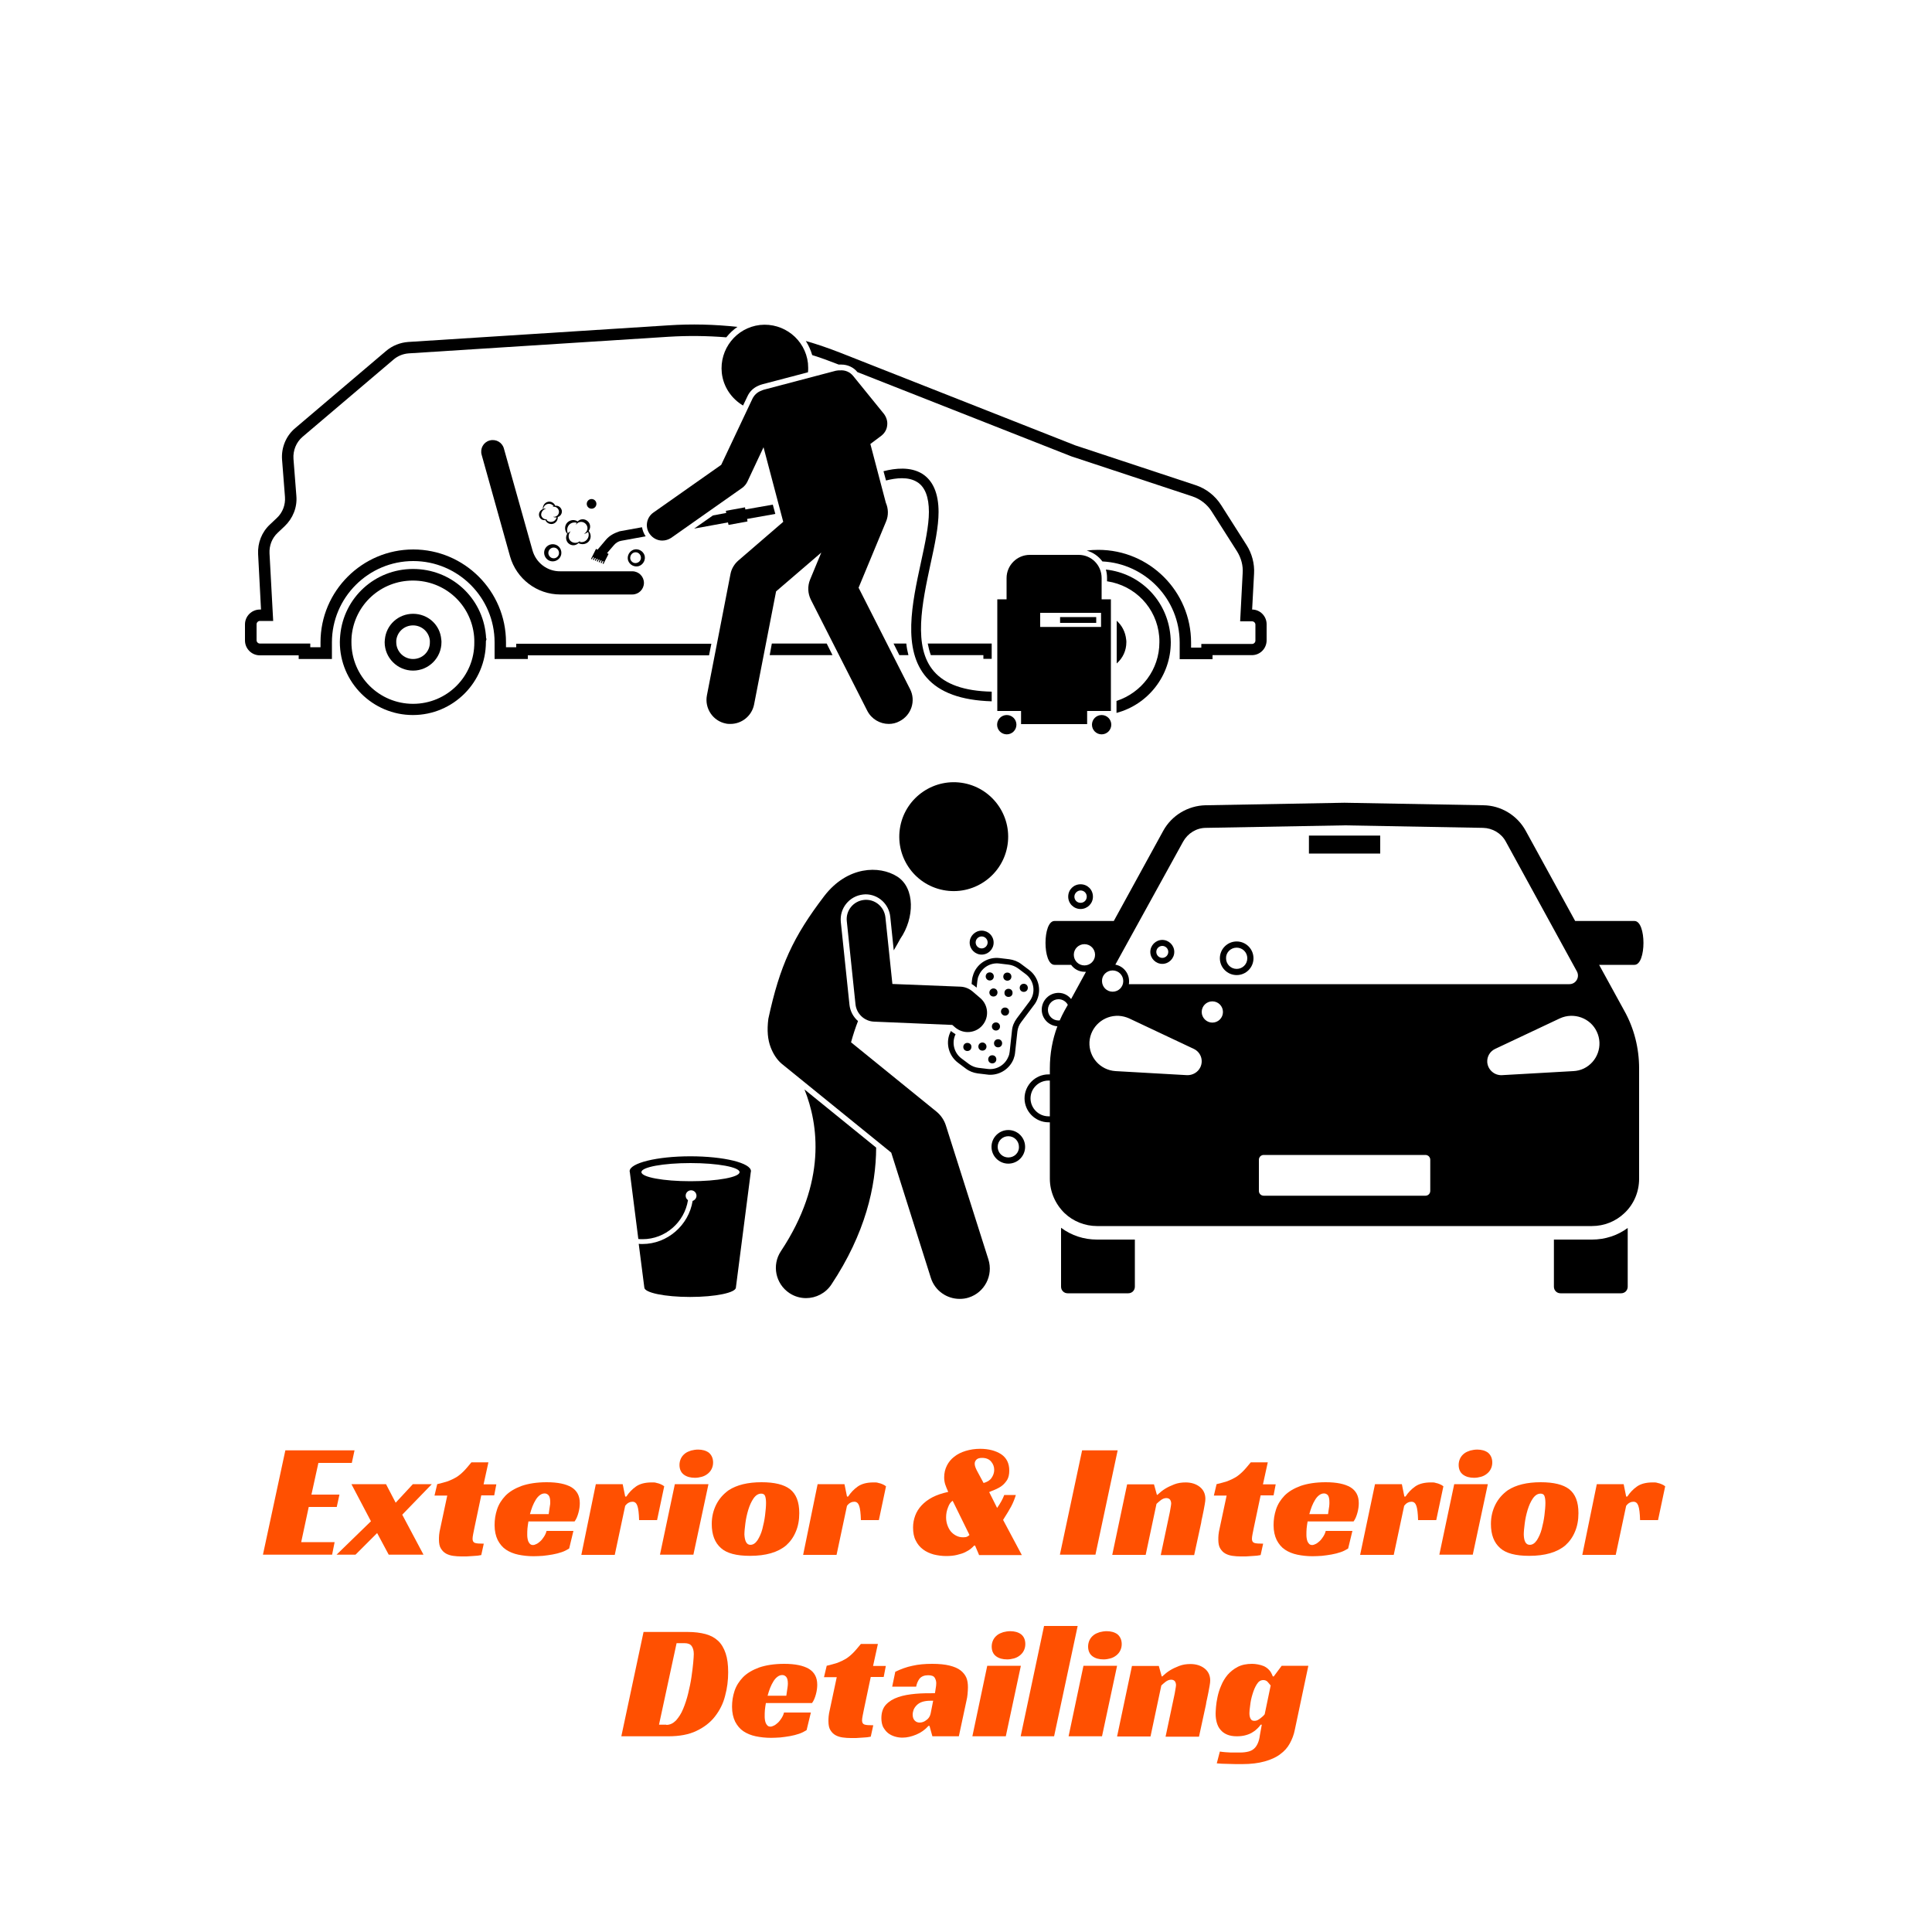 <?xml version="1.0" encoding="UTF-8"?>
<!-- Generator: Adobe Illustrator 24.0.1, SVG Export Plug-In . SVG Version: 6.00 Build 0)  -->
<svg xmlns="http://www.w3.org/2000/svg" xmlns:xlink="http://www.w3.org/1999/xlink" version="1.1" id="Interior__x2B__Exterior" x="0px" y="0px" viewBox="0 0 1000 1000" style="enable-background:new 0 0 1000 1000;" xml:space="preserve">
<style type="text/css">
	.st0{enable-background:new    ;}
	.st1{fill:#FF5001;}
</style>
<g>
	<path d="M547.9,513.9c-4.8,0-8.7,3.9-8.7,8.7c0,4.6,3.6,8.3,8.1,8.6c-2.6,6.9-3.9,14.3-3.9,21.7v3.2c-0.2,0-0.5,0-0.7,0   c-6.8,0-12.4,5.6-12.4,12.4c0,6.8,5.6,12.4,12.4,12.4c0.2,0,0.5,0,0.7,0v29.2l0,0c0,6.7,2.8,13.1,7.6,17.8   c4.5,4.3,10.6,6.7,16.8,6.7h128.1H824c6.3,0,12.3-2.4,16.8-6.7c4.9-4.6,7.6-11,7.6-17.8l0,0V553c0-10.5-2.6-20.8-7.7-29.9l-13-23.7   H846c6.2,0,6.2-22.7,0-22.7h-30.7L789.7,430c-4.4-8-12.8-13.1-21.9-13.2l-71.9-1.3l-71.9,1.3c-9.1,0.2-17.5,5.2-21.9,13.2   l-25.6,46.7h-30.7c-6.2,0-6.2,22.7,0,22.7h8.6c1.6,2.2,4.1,3.6,7,3.6c0.2,0,0.5,0,0.7,0l-7.7,14.1   C552.8,515.1,550.5,513.9,547.9,513.9z M542.7,559.3c0.2,0,0.5,0,0.7,0v18.5c-0.2,0-0.5,0-0.7,0c-5.1,0-9.3-4.2-9.3-9.3   S537.6,559.3,542.7,559.3z M547.9,528.2c-3.1,0-5.5-2.5-5.5-5.5c0-3.1,2.5-5.5,5.5-5.5c2.1,0,3.9,1.2,4.8,2.9l-1.7,3   c-0.9,1.6-1.7,3.3-2.5,5.1C548.4,528.1,548.1,528.2,547.9,528.2z M555.8,494.2c0-3.1,2.5-5.5,5.5-5.5c3.1,0,5.5,2.5,5.5,5.5   c0,3.1-2.5,5.5-5.5,5.5S555.8,497.3,555.8,494.2z M575.9,502.3c3.1,0,5.5,2.5,5.5,5.5c0,3.1-2.5,5.5-5.5,5.5   c-3.1,0-5.5-2.5-5.5-5.5C570.3,504.8,572.8,502.3,575.9,502.3z M579.1,525.8c1.9,0.1,3.7,0.6,5.3,1.3l33.5,15.8   c3.6,1.7,5.1,5.9,3.4,9.5c-1.3,2.7-4.1,4.2-6.9,4.1l-37-2.1c-7.9-0.5-13.9-7.2-13.5-15.1C564.4,531.4,571.2,525.4,579.1,525.8z    M622,523.8c0-3.1,2.5-5.5,5.5-5.5c3.1,0,5.5,2.5,5.5,5.5c0,3.1-2.5,5.5-5.5,5.5S622,526.8,622,523.8z M740.3,616.4   c0,1.4-1.1,2.5-2.5,2.5h-83.7c-1.4,0-2.5-1.1-2.5-2.5v-16.1c0-1.4,1.1-2.5,2.5-2.5h83.7c1.4,0,2.5,1.1,2.5,2.5V616.4z M826.5,534   c3.4,7.2,0.3,15.7-6.8,19.1c-1.7,0.8-3.5,1.2-5.3,1.3l-37,2.1c-3.9,0.2-7.3-2.8-7.6-6.7c-0.2-3,1.5-5.7,4.1-6.9l33.5-15.8   C814.6,523.8,823.2,526.9,826.5,534z M612.4,435.6c2.4-4.3,6.9-7.1,11.8-7.1l71.7-1.3l71.7,1.3c4.9,0.1,9.5,2.8,11.8,7.1l36.8,67.2   c1.6,3-0.5,6.6-3.9,6.6h-228c0.1-0.5,0.1-1,0.1-1.6c0-4.2-3.1-7.8-7.1-8.5L612.4,435.6z"></path>
	<path d="M505,510.8l0.5,0.4l0.4-3.6c0.1-0.9,0.3-1.8,0.7-2.6c1.7-4.2,6-6.8,10.5-6.3l5,0.6c1.7,0.2,3.4,0.9,4.8,1.9l4,3   c3.6,2.7,5,7.6,3.3,11.8c-0.3,0.8-0.8,1.6-1.3,2.3l-6.6,8.8c-1.4,1.9-2.3,4-2.5,6.3l-1.2,11c-0.1,0.9-0.3,1.8-0.7,2.6   c-1.7,4.2-6,6.8-10.5,6.3l-5-0.6c-1.7-0.2-3.4-0.9-4.8-1.9l-4-3c-3.6-2.7-5-7.6-3.3-11.8c0.1-0.2,0.2-0.5,0.3-0.7   c-0.7-0.4-1.4-0.9-2.1-1.4l-0.3-0.3c-0.2,0.4-0.4,0.9-0.6,1.3c-2.2,5.4-0.4,11.7,4.3,15.2l4,3c1.8,1.4,4,2.2,6.2,2.5l5,0.6l0,0   c0.5,0.1,1,0.1,1.5,0.1c5.2,0,10-3.2,12-8.1c0.4-1.1,0.7-2.2,0.8-3.3l1.2-11c0.2-1.8,0.9-3.5,2-4.9l6.6-8.8c0.7-0.9,1.3-1.9,1.7-3   c2.2-5.4,0.4-11.7-4.3-15.2l-4-3c-1.8-1.4-4-2.2-6.2-2.5l-5-0.6c-5.8-0.7-11.4,2.6-13.5,8.1c-0.4,1.1-0.7,2.2-0.8,3.3l-0.2,2   C503.6,509.7,504.3,510.2,505,510.8z"></path>
	<path d="M330.4,641.3c0.7,0.1,1.5,0.1,2.2,0.1c11.8,0,21.7-8.8,23.5-20.2c-0.7-0.5-1.2-1.3-1.2-2.3c0-1.6,1.3-2.8,2.8-2.8   c1.6,0,2.8,1.3,2.8,2.8c0,1.3-0.9,2.3-2,2.7c-2,12.5-13,22.3-26,22.3c-0.6,0-1.2,0-1.9-0.1l2.9,22.6l0,0c0,2.7,10.6,4.9,23.7,4.9   s23.7-2.2,23.7-4.9l0,0l7.7-59.7c0-0.2,0.1-0.3,0.1-0.5c0-4.3-14.1-7.7-31.4-7.7s-31.4,3.5-31.4,7.7c0,0.2,0,0.3,0.1,0.5   L330.4,641.3z M357.4,602c14,0,25.4,2.1,25.4,4.7c0,2.6-11.4,4.7-25.4,4.7s-25.4-2.1-25.4-4.7C331.9,604.1,343.3,602,357.4,602z"></path>
	<path d="M404.2,647.6c-4.8,7.2-2.8,16.9,4.4,21.7c2.7,1.8,5.7,2.6,8.6,2.6c5.1,0,10.1-2.5,13.1-7c17.6-26.5,23.1-50.8,23.2-70.9   l-37.1-30.1C423.6,581.9,428,611.7,404.2,647.6z"></path>
	<path d="M404.6,550.6l5.8,4.7l50.9,41.3l20.5,64.8c2.1,6.7,8.3,10.9,14.9,10.9c1.6,0,3.2-0.2,4.7-0.7c8.2-2.6,12.8-11.4,10.2-19.7   l-22-69.3c-0.9-2.9-2.7-5.5-5.1-7.4l-44-35.7l0,0c1-3.7,2.2-7.4,3.6-11c-2.4-2.1-4-5-4.4-8.3l-4.5-43c-0.7-7.1,4.4-13.4,11.5-14.2   c0.5,0,0.9-0.1,1.3-0.1c6.6,0,12.1,5,12.8,11.6l1.8,17.4c1.2-2.1,2.4-4.1,3.4-6c7.4-10.7,7.7-26.3-1.6-32.2   c-9.3-5.9-25.8-5.4-37.7,10c-16.2,21.2-23.1,36.2-29,63.6c-0.8,6.1-0.3,10.9,1.2,14.8C400.1,545.2,401.9,548.3,404.6,550.6z"></path>
	<path d="M488.2,460.7c15.3,3,30.1-7,33.1-22.2c3-15.3-7-30.1-22.2-33.1c-15.3-3-30.1,7-33.1,22.2   C463,442.9,472.9,457.7,488.2,460.7z"></path>
	<path d="M567.8,641.6c-6.8,0-13.2-2.1-18.6-6.1v0.6V666c0,1.9,1.5,3.4,3.4,3.4H584c1.9,0,3.4-1.5,3.4-3.4v-23.9v-0.5H567.8z"></path>
	<path d="M824,641.6h-19.7v0.5V666c0,1.9,1.5,3.4,3.4,3.4h31.4c1.9,0,3.4-1.5,3.4-3.4v-29.8v-0.6C837.2,639.5,830.8,641.6,824,641.6   z"></path>
	<rect x="677.5" y="432.5" width="36.9" height="9.3"></rect>
	<path d="M559.3,470.5c3.5,0,6.4-2.8,6.4-6.4s-2.8-6.4-6.4-6.4s-6.4,2.8-6.4,6.4S555.8,470.5,559.3,470.5z M559.3,460.9   c1.8,0,3.2,1.4,3.2,3.2c0,1.8-1.4,3.2-3.2,3.2s-3.2-1.4-3.2-3.2C556.1,462.4,557.6,460.9,559.3,460.9z"></path>
	<path d="M640.1,504.7c4.8,0,8.7-3.9,8.7-8.7c0-4.8-3.9-8.7-8.7-8.7s-8.7,3.9-8.7,8.7C631.4,500.8,635.3,504.7,640.1,504.7z    M640.1,490.5c3.1,0,5.5,2.5,5.5,5.5c0,3.1-2.5,5.5-5.5,5.5c-3.1,0-5.5-2.5-5.5-5.5C634.5,493,637,490.5,640.1,490.5z"></path>
	<path d="M508.1,481.7c-3.4,0-6.2,2.8-6.2,6.2c0,3.4,2.8,6.2,6.2,6.2c3.4,0,6.2-2.8,6.2-6.2C514.3,484.4,511.5,481.7,508.1,481.7z    M508.1,490.9c-1.7,0-3.1-1.4-3.1-3.1s1.4-3.1,3.1-3.1s3.1,1.4,3.1,3.1S509.8,490.9,508.1,490.9z"></path>
	<path d="M601.6,498.9c3.4,0,6.2-2.8,6.2-6.2c0-3.4-2.8-6.2-6.2-6.2s-6.2,2.8-6.2,6.2C595.4,496.1,598.2,498.9,601.6,498.9z    M601.6,489.6c1.7,0,3.1,1.4,3.1,3.1s-1.4,3.1-3.1,3.1c-1.7,0-3.1-1.4-3.1-3.1S599.9,489.6,601.6,489.6z"></path>
	<path d="M521.9,584.9c-4.8,0-8.7,3.9-8.7,8.7s3.9,8.7,8.7,8.7s8.7-3.9,8.7-8.7C530.6,588.8,526.7,584.9,521.9,584.9z M521.9,599.1   c-3.1,0-5.5-2.5-5.5-5.5c0-3.1,2.5-5.5,5.5-5.5c3.1,0,5.5,2.5,5.5,5.5C527.5,596.7,525,599.1,521.9,599.1z"></path>
	<path d="M447.2,465.8c-5.5,0.6-9.5,5.5-8.9,11l4.5,43c0.5,4.9,4.6,8.8,9.6,9l40.5,1.7l1.5,1.3c1.9,1.6,4.2,2.4,6.5,2.4   c2.8,0,5.7-1.2,7.6-3.5c3.6-4.2,3.1-10.5-1.1-14.1l-4.1-3.5c-1.7-1.4-3.8-2.3-6.1-2.4l-35.3-1.4l-3.6-34.4   C457.7,469.2,452.7,465.2,447.2,465.8z"></path>
	<path d="M512.3,507.5c1.2,0,2.1-0.9,2.1-2.1s-0.9-2.1-2.1-2.1c-1.2,0-2.1,0.9-2.1,2.1C510.2,506.5,511.1,507.5,512.3,507.5z"></path>
	<path d="M521.4,507.6c1.2,0,2.1-0.9,2.1-2.1s-0.9-2.1-2.1-2.1c-1.2,0-2.1,0.9-2.1,2.1C519.3,506.7,520.2,507.6,521.4,507.6z"></path>
	<path d="M512.1,513.7c0,1.2,0.9,2.1,2.1,2.1c1.2,0,2.1-0.9,2.1-2.1c0-1.2-0.9-2.1-2.1-2.1C513.1,511.6,512.1,512.6,512.1,513.7z"></path>
	<circle cx="522" cy="513.9" r="2.1"></circle>
	<path d="M513.4,531.3c0,1.2,0.9,2.1,2.1,2.1c1.2,0,2.1-0.9,2.1-2.1c0-1.2-0.9-2.1-2.1-2.1C514.3,529.2,513.4,530.1,513.4,531.3z"></path>
	<path d="M520.2,525.7c1.2,0,2.1-0.9,2.1-2.1c0-1.2-0.9-2.1-2.1-2.1s-2.1,0.9-2.1,2.1C518.1,524.7,519.1,525.7,520.2,525.7z"></path>
	<path d="M529.9,513.4c1.2,0,2.1-0.9,2.1-2.1c0-1.2-0.9-2.1-2.1-2.1c-1.2,0-2.1,0.9-2.1,2.1C527.8,512.5,528.7,513.4,529.9,513.4z"></path>
	<path d="M500.7,539.8c-1.2,0-2.1,0.9-2.1,2.1c0,1.2,0.9,2.1,2.1,2.1s2.1-0.9,2.1-2.1C502.9,540.7,501.9,539.8,500.7,539.8z"></path>
	<path d="M514.5,540c0,1.2,0.9,2.1,2.1,2.1c1.2,0,2.1-0.9,2.1-2.1c0-1.2-0.9-2.1-2.1-2.1S514.5,538.8,514.5,540z"></path>
	<path d="M508.5,539.6c-1.2,0-2.1,0.9-2.1,2.1c0,1.2,0.9,2.1,2.1,2.1s2.1-0.9,2.1-2.1S509.6,539.6,508.5,539.6z"></path>
	<path d="M513.6,546.2c1.2,0,2.1,0.9,2.1,2.1s-0.9,2.1-2.1,2.1s-2.1-0.9-2.1-2.1S512.4,546.2,513.6,546.2z"></path>
</g>
<g>
	<polygon points="399.5,333.1 398.4,339.1 430.9,339.1 427.9,333.1  "></polygon>
	<path d="M267.2,333.1v1.9h-5.3v-2.6c0-26.5-21.6-48-48-48s-48,21.5-48,48v2.6h-5.3v-1.9h-26.1c-0.9,0-1.7-0.8-1.7-1.7v-8.3   c0-0.9,0.8-1.7,1.7-1.7h6.9l-1.9-35c-0.2-4,1.3-7.9,4.2-10.6l3.6-3.4c4.3-4.1,6.6-9.8,6.1-15.7l-1.5-19.2   c-0.3-4.3,1.4-8.6,4.7-11.4l47.1-40c2.2-1.9,5-3,7.9-3.2l134.6-8.6c9.9-0.6,19.8-0.5,29.7,0.3c0.1-0.1,0.1-0.1,0.2-0.2   c1.6-2,3.5-3.8,5.6-5.2c-11.8-1.3-23.8-1.6-35.8-0.8L211.3,177c-4.2,0.3-8.2,1.9-11.4,4.6l-47.1,40c-4.8,4-7.3,10.2-6.8,16.4   l1.5,19.2c0.3,4.1-1.2,8.1-4.2,10.9l-3.6,3.4c-4.2,3.9-6.4,9.5-6.1,15.3l1.5,28.7h-0.6c-4.2,0-7.7,3.4-7.7,7.7v8.3   c0,4.2,3.4,7.7,7.7,7.7h20.1v1.9h17.2v-8.6c0-23.2,18.9-42.1,42.1-42.1s42.1,18.9,42.1,42.1v8.6h17.2v-1.9H367l1.2-6h-101V333.1z"></path>
	<path d="M627.6,341v-1.9H648c4.2,0,7.6-3.4,7.6-7.7v-8.3c0-4.2-3.4-7.6-7.5-7.6l1-18.6c0.3-5.2-1.1-10.4-3.9-14.8l-13.1-20.6   c-3.1-4.9-7.8-8.6-13.3-10.4l-62.3-20.6L435,182.6c-5.9-2.3-11.9-4.4-17.9-6.1c1.4,2.2,2.5,4.6,3.3,7.3c4.2,1.3,8.3,2.8,12.4,4.4   l1.3,0.5c0.2,0,0.3,0,0.5,0c0.1,0,0.2,0,0.3,0c0.2,0,0.4,0,0.6,0c3.2,0,6.3,1.4,8.3,3.9l110.7,43.6l62.6,20.7   c4.2,1.4,7.8,4.2,10.1,7.9l13.1,20.6c2.1,3.4,3.2,7.3,2.9,11.3l-1.3,24.9h6.2c0.9,0,1.7,0.8,1.7,1.7v8.3c0,0.9-0.8,1.7-1.7,1.7   h-26.3v1.9h-5.3v-2.6c0-26.5-21.5-48-48-48c-2,0-4.1,0.1-6,0.4c3.3,0.9,6.1,2.9,8.1,5.6c22.2,1.1,40,19.5,40,42v8.6h17V341z"></path>
	<path d="M462.5,333.1l3,6h4.7c-0.5-1.9-0.9-3.9-1.1-6H462.5z"></path>
	<path d="M481.8,339.1H509v1.9h4.3v-7.9h-33.1C480.6,335.2,481.1,337.2,481.8,339.1z"></path>
	<path d="M213.8,317.7c-7.6,0-13.9,5.7-14.6,13.3c0,0.5-0.1,1-0.1,1.4c0,8.1,6.6,14.7,14.7,14.7c8.1,0,14.7-6.6,14.7-14.7   c0-0.4,0-0.9-0.1-1.4C227.8,323.4,221.5,317.7,213.8,317.7z M213.8,341.1c-4.8,0-8.7-3.9-8.7-8.7c0-0.2,0-0.5,0-0.8   c0.4-4.5,4.1-7.9,8.7-7.9c4.5,0,8.3,3.4,8.7,7.9c0,0.3,0,0.6,0,0.8C222.6,337.2,218.7,341.1,213.8,341.1z"></path>
	<path d="M573.2,300.9c14.3,2.2,25.5,13.7,26.8,28.5c0.1,1,0.1,2,0.1,3c0,14.2-9.3,26.2-22.2,30.4v6.2c16.2-4.3,28.1-19.1,28.1-36.6   c0-1.1-0.1-2.3-0.2-3.5c-1.7-18.2-15.7-32.2-33.4-34.1c0.4,1.4,0.6,2.8,0.6,4.3v1.8H573.2z"></path>
	<path d="M583,332.4c0-0.4,0-0.9-0.1-1.4c-0.4-3.9-2.2-7.3-4.9-9.7v22.1C581.1,340.7,583,336.8,583,332.4z"></path>
	<path d="M313.7,279.3l-4.4,5.2l-0.8-0.4l-1.7,3.4l0,0l-0.9,1.8l0.5,0.2l0.5-1.1l0.5,0.2l-0.5,1.1l0.5,0.2l0.5-1.1l0.5,0.2l-0.5,1.1   l0.5,0.2l0.5-1.1l0.5,0.2l-0.5,1.1l0.5,0.2l0.5-1.1l0.5,0.2l-0.5,1.1l0.5,0.2l0.5-1.1l0.5,0.2l-0.5,1.1l0.5,0.2l0.5-1.1l0.5,0.2   l-0.5,1.1l0.5,0.2l0.5-1.1l0,0l2.1-4.1l-0.8-0.4l3.7-4.3c1-1.1,2.3-1.9,3.7-2.1l12.6-2.3l0,0c-1-1.4-1.6-3.1-1.9-4.7l-11.6,2.1   C317.7,276,315.4,277.3,313.7,279.3z"></path>
	<polygon points="377.1,271.7 386.9,269.9 386.7,268.6 401.3,266 400,261.2 385.8,263.7 385.6,262.6 375.7,264.4 375.9,265.5    369,266.8 359.3,273.6 376.8,270.4  "></polygon>
	<path d="M483.4,347.5c-11-12.6-6.1-35.3-1.8-55.4c2.2-10,4.2-19.4,4.2-27.1c0-9.6-2.9-16.3-8.5-19.8c-6-3.7-13.9-2.9-20-1.3   l1.3,4.8c5.1-1.3,11.5-2.1,16.1,0.8c4.1,2.5,6.1,7.8,6.1,15.5c0,7.1-2,16.3-4.1,26c-4.6,21.2-9.8,45.2,2.9,59.7   c6.8,7.8,17.9,11.8,33.7,12.3v-5C499.1,357.7,489.2,354.2,483.4,347.5z"></path>
	<path d="M392.2,199.8c0.8-0.4,1.6-0.7,2.4-0.9l23.6-6.2c0.2-1.5,0.1-3.1,0-4.7c-1.4-12.3-12.5-21.1-24.8-19.8   c-12.3,1.4-21.1,12.5-19.8,24.8c0.8,7.3,5.1,13.4,11,16.9l2.2-4.6C387.9,202.8,389.8,200.9,392.2,199.8z"></path>
	<path d="M450.5,229.8l5.6-4.2c1.7-1.3,2.9-3.2,3.1-5.4c0.3-2.1-0.4-4.3-1.7-6l-15.9-19.6c-1.7-2.1-4.2-3.1-6.7-2.9   c-0.8,0-1.5,0-2.3,0.2l-37.2,9.8c-0.6,0.2-1.2,0.4-1.8,0.7c-1.7,0.7-3.2,2.1-4.1,3.9l-16.2,34.3l-35.1,24.7   c-3.6,2.5-4.5,7.5-1.9,11.1c1.6,2.2,4,3.4,6.5,3.4c1.6,0,3.2-0.5,4.6-1.4l36.8-25.9c1.1-0.8,2-1.9,2.6-3.1l8.4-17.9l10.2,38.6   l-23.2,20c-2.1,1.8-3.6,4.3-4.1,7l-12.2,62.8c-1.3,6.7,3.1,13.3,9.8,14.6c0.8,0.2,1.6,0.2,2.4,0.2c5.8,0,11-4.1,12.2-10l11.4-58.6   l23.4-20.1l-5.8,14c-1.4,3.4-1.2,7.2,0.4,10.4l29.2,57.5c2.2,4.3,6.6,6.8,11.1,6.8c1.9,0,3.8-0.4,5.6-1.4   c6.1-3.1,8.6-10.6,5.4-16.7l-26.6-52.4l14.2-34.2c1.4-3.3,1.2-6.8-0.1-9.8L450.5,229.8z"></path>
	<path d="M558.3,287.2H533c-6.6,0-12,5.4-12,12v11h-4.8V368h12.3v6.8h34.2V368H575v-57.8h-4.8v-11   C570.2,292.5,564.9,287.2,558.3,287.2z M569.9,317.2v7.3h-31.5v-7.3H569.9z"></path>
	<rect x="548.7" y="319.4" width="18.7" height="3"></rect>
	<circle cx="521.1" cy="375.1" r="5"></circle>
	<circle cx="570.2" cy="375.1" r="5"></circle>
	<path d="M283,282.9c-1.8,1.7-1.8,4.5-0.1,6.3c1.7,1.8,4.5,1.8,6.3,0.1c1.8-1.7,1.8-4.5,0.1-6.3C287.6,281.3,284.8,281.2,283,282.9z    M288.5,288.2c-1.1,1.1-2.9,1-3.9-0.1c-1.1-1.1-1-2.9,0.1-3.9c1.1-1.1,2.9-1,3.9,0.1C289.6,285.4,289.6,287.2,288.5,288.2z"></path>
	<path d="M294.1,281.1c1.5,1.5,3.8,1.5,5.3,0c1.6,0.9,3.7,0.7,5.1-0.6c1.6-1.6,1.6-4,0.2-5.7c1.1-1.5,1-3.6-0.4-4.9   c-1.5-1.5-3.9-1.5-5.3,0c-1.6-1.1-3.8-0.9-5.3,0.5c-1.6,1.6-1.6,4.2-0.1,5.9C292.7,277.7,292.8,279.8,294.1,281.1z M294.7,271.5   c1-1,2.5-1.3,3.8-0.9c-0.2,0.4-0.4,0.8-0.5,1.2c0.1-0.2,0.3-0.5,0.5-0.7c1.3-1.3,3.3-1.3,4.6,0c1.3,1.3,1.3,3.3,0,4.6   c-0.2,0.2-0.5,0.4-0.8,0.6c0.8-0.1,1.5-0.5,2.1-1l0,0c0.6,1.4,0.3,3.1-0.8,4.2c-1,1-2.3,1.3-3.6,1c0.1-0.2,0.2-0.4,0.3-0.6   l-0.1,0.1c-1.3,1.3-3.5,1.3-4.9,0c-1.3-1.3-1.3-3.5,0-4.9l0.1-0.1c-0.5,0.2-1,0.5-1.4,0.9c0,0-0.1,0.1-0.1,0.2   C293.3,274.5,293.5,272.7,294.7,271.5z"></path>
	<path d="M282.3,269.2c0.6,1.4,2,2.2,3.6,2c1.7-0.3,2.9-1.8,2.8-3.6c1.4-0.4,2.3-1.8,2.1-3.3c-0.3-1.6-1.8-2.8-3.4-2.5   c-0.5-1.4-2.1-2.4-3.6-2.1c-1.8,0.3-3,2-2.8,3.8c-1.3,0.5-2.2,1.8-2,3.3C279.2,268.4,280.7,269.5,282.3,269.2z M282.6,263.4h0.1   c-0.4-0.1-0.8-0.2-1.3-0.1c-0.1,0-0.1,0-0.2,0c0.2-1.3,1.2-2.3,2.5-2.5c1.1-0.2,2.2,0.3,2.9,1.2c-0.3,0.1-0.6,0.3-0.9,0.5   c0.2-0.1,0.4-0.2,0.6-0.2c1.4-0.2,2.7,0.7,3,2.2c0.2,1.4-0.7,2.7-2.2,3c-0.3,0-0.5,0-0.8,0c0.5,0.3,1.2,0.4,1.8,0.3l0,0   c-0.3,1.2-1.2,2.1-2.5,2.3c-1.1,0.2-2.1-0.3-2.8-1c0.2-0.1,0.3-0.2,0.5-0.3h-0.1c-1.5,0.2-2.9-0.8-3.1-2.3   C280.1,265,281.1,263.6,282.6,263.4z"></path>
	<path d="M251.6,330.3c0-0.5-0.1-1-0.1-1.5c-1.8-19.6-18-34.3-37.7-34.3s-35.9,14.8-37.7,34.3c-0.1,1.2-0.2,2.4-0.2,3.5   c0,20.9,17,37.8,37.8,37.8c20.9,0,37.8-17,37.8-37.8c0-0.2,0-0.4,0-0.5c0.1-0.2,0.2-0.4,0.2-0.7   C251.9,330.8,251.8,330.6,251.6,330.3z M213.8,364.3c-17.6,0-31.9-14.3-31.9-31.9c0-0.9,0-1.9,0.1-3c1.5-16.5,15.2-28.9,31.7-28.9   c16.6,0,30.2,12.4,31.7,28.9c0.1,1,0.1,2,0.1,3C245.7,350,231.4,364.3,213.8,364.3z"></path>
	<circle cx="306.2" cy="260.8" r="2.5"></circle>
	<path d="M330.7,293c2.3-0.8,3.6-3.3,2.9-5.6c-0.8-2.3-3.3-3.6-5.6-2.9c-2.3,0.8-3.6,3.3-2.9,5.6C325.9,292.4,328.4,293.7,330.7,293   z M328.1,286c1.5-0.5,3,0.3,3.5,1.8s-0.3,3-1.8,3.5s-3-0.3-3.5-1.8C325.9,288.1,326.7,286.5,328.1,286z"></path>
	<path d="M275.6,284.8l-14.8-52.7c-0.9-3.2-4.2-5-7.4-4.1c-3.2,0.9-5,4.2-4.1,7.4L264,288c3.3,11.6,13.9,19.7,26,19.7h37.3   c3.3,0,6-2.7,6-6s-2.7-6-6-6H290C283.3,295.8,277.4,291.3,275.6,284.8z"></path>
</g>
<g class="st0">
	<path class="st1" d="M147.7,750.7h35.8l-1.4,6.5h-17.3l-3.6,16.4h14.5l-1.4,6.4h-14.5l-3.9,18.2h17.3l-1.3,6.5h-35.8L147.7,750.7z"></path>
	<path class="st1" d="M204.8,777.8l8.9-9.6h9.8L208.2,784l11,20.7h-18l-6-11.2l-11.2,11.2h-9.8l17.8-17.3l-10.1-19.2h17.9   L204.8,777.8z"></path>
	<path class="st1" d="M226.3,768.2c2.1-0.5,3.9-1,5.5-1.5c1.6-0.6,3-1.3,4.4-2.1c1.3-0.8,2.6-1.9,3.8-3.1c1.2-1.2,2.5-2.8,4-4.6h8.8   l-2.5,11.4h6.6l-1.1,5.7h-6.7l-3.5,16.6c-0.3,1.3-0.5,2.5-0.7,3.5c-0.2,1-0.3,1.8-0.3,2.4c0,1.1,0.4,1.8,1.2,2.1   c0.8,0.3,2.4,0.4,4.6,0.4l-1.3,5.9c-0.4,0.1-1,0.2-1.8,0.3c-0.8,0.1-1.7,0.1-2.7,0.2c-1,0.1-2,0.1-3.1,0.2c-1,0-2,0-2.8,0   c-1.4,0-2.8-0.1-4.2-0.3c-1.4-0.2-2.6-0.6-3.7-1.2c-1.1-0.6-1.9-1.5-2.6-2.6c-0.7-1.1-1-2.7-1-4.6c0-0.7,0-1.5,0.1-2.5   c0.1-1,0.3-2.2,0.6-3.4l3.6-16.9h-6.6L226.3,768.2z"></path>
	<path class="st1" d="M273.5,787.6c-0.2,1.2-0.4,2.4-0.5,3.6c-0.1,1.1-0.1,2.2-0.1,3.1c0,0.5,0,1.1,0.1,1.7c0.1,0.6,0.2,1.2,0.4,1.7   c0.2,0.5,0.5,1,0.9,1.4c0.4,0.4,0.9,0.6,1.6,0.6c0.5,0,1.1-0.2,1.7-0.5c0.7-0.3,1.3-0.8,2-1.4c0.7-0.6,1.3-1.4,1.9-2.3   c0.6-0.9,1.1-1.9,1.4-3.1h13.9l-2.2,9.1c-1.1,0.7-2.4,1.4-3.9,1.9c-1.5,0.5-3,0.9-4.7,1.2c-1.6,0.3-3.3,0.5-5,0.7   c-1.7,0.1-3.3,0.2-4.8,0.2c-2.8,0-5.5-0.3-7.9-0.8c-2.4-0.5-4.6-1.4-6.4-2.6c-1.8-1.2-3.2-2.9-4.3-5c-1-2.1-1.6-4.6-1.6-7.7   c0-2.8,0.4-5.5,1.3-8.2c0.9-2.7,2.4-5,4.4-7.1c2.1-2.1,4.8-3.7,8.3-5c3.5-1.2,7.8-1.9,13-1.9c5.7,0,9.9,0.9,12.8,2.6   c2.9,1.8,4.3,4.5,4.3,8.2c0,1.5-0.2,3.2-0.7,5c-0.5,1.8-1.1,3.3-2,4.5H273.5z M284.8,777.5c0-1.8-0.3-2.9-0.9-3.6   c-0.6-0.6-1.2-0.9-2-0.9c-0.9,0-1.7,0.3-2.5,0.9s-1.5,1.4-2.1,2.4c-0.6,1-1.2,2.1-1.7,3.4c-0.5,1.3-0.9,2.6-1.3,4h9.7   c0.1-0.7,0.2-1.4,0.3-2.1c0.1-0.6,0.2-1.3,0.3-2C284.8,778.8,284.8,778.1,284.8,777.5z"></path>
	<path class="st1" d="M308.4,768.2h13.9l1.3,6.4h0.6c1.3-2,3-3.8,5-5.2c2-1.4,4.7-2.1,8.1-2.1c0.2,0,0.6,0,1.1,0   c0.5,0,1,0.1,1.6,0.3c0.6,0.1,1.2,0.3,1.9,0.6c0.7,0.3,1.3,0.6,1.9,1.1l-3.7,17.5h-9.3c-0.1-3.5-0.4-6-0.9-7.4   c-0.5-1.4-1.3-2.1-2.5-2.1c-0.6,0-1.2,0.1-1.8,0.4c-0.7,0.3-1.3,0.8-2,1.7l-5.4,25.4h-17.3L308.4,768.2z"></path>
	<path class="st1" d="M358.9,804.7h-17.3l7.7-36.5h17.4L358.9,804.7z M369.1,757c0,1.3-0.3,2.4-0.8,3.4c-0.5,1-1.2,1.8-2.1,2.5   c-0.9,0.7-1.9,1.2-3,1.5c-1.1,0.3-2.3,0.5-3.5,0.5c-2.3,0-4.2-0.5-5.7-1.6c-1.5-1.1-2.3-2.8-2.3-5.1c0-1.2,0.3-2.4,0.8-3.4   c0.5-1,1.2-1.8,2.1-2.5c0.9-0.7,1.9-1.1,3.1-1.5c1.2-0.3,2.4-0.5,3.6-0.5c2.2,0,4.1,0.5,5.6,1.6C368.3,753.1,369.1,754.8,369.1,757   z"></path>
	<path class="st1" d="M394.2,767.2c6.7,0,11.6,1.2,14.7,3.6c3.2,2.5,4.8,6.6,4.8,12.4c0,3.6-0.6,6.8-1.8,9.6c-1.2,2.9-2.9,5.2-5,7.1   c-4.3,3.6-10.5,5.4-18.7,5.4c-7,0-12-1.3-15-4c-3.2-2.8-4.8-6.9-4.8-12.5c0-3.7,0.8-7,2.3-10c1.5-3,3.7-5.5,6.5-7.5   C381.4,768.6,387,767.2,394.2,767.2z M388.4,799.6c1.4,0,2.6-0.8,3.7-2.4c1-1.6,1.9-3.5,2.5-5.8c0.6-2.3,1.1-4.7,1.4-7.1   c0.3-2.5,0.5-4.6,0.5-6.4c0-1.6-0.2-2.8-0.5-3.6c-0.3-0.8-1-1.2-2-1.2c-1.5,0-2.8,0.8-4,2.5c-1.1,1.6-2,3.6-2.7,5.9   c-0.7,2.3-1.2,4.6-1.5,7c-0.3,2.4-0.5,4.3-0.5,5.8C385.5,797.8,386.5,799.6,388.4,799.6z"></path>
	<path class="st1" d="M423.2,768.2h13.9l1.3,6.4h0.6c1.3-2,3-3.8,5-5.2c2-1.4,4.7-2.1,8.1-2.1c0.2,0,0.6,0,1.1,0   c0.5,0,1,0.1,1.6,0.3c0.6,0.1,1.2,0.3,1.9,0.6s1.3,0.6,1.9,1.1l-3.7,17.5h-9.3c-0.1-3.5-0.4-6-0.9-7.4c-0.5-1.4-1.3-2.1-2.5-2.1   c-0.6,0-1.2,0.1-1.8,0.4c-0.7,0.3-1.3,0.8-2,1.7l-5.4,25.4h-17.3L423.2,768.2z"></path>
	<path class="st1" d="M506.7,804.7l-2-4.7h-0.5c-0.4,0.5-1,1-1.7,1.6c-0.7,0.6-1.7,1.2-2.9,1.8c-1.2,0.6-2.6,1-4.2,1.4   c-1.6,0.4-3.5,0.6-5.6,0.6c-2.3,0-4.4-0.3-6.5-0.8c-2.1-0.6-3.9-1.4-5.5-2.6c-1.6-1.2-2.9-2.7-3.8-4.6c-1-1.9-1.4-4.1-1.4-6.8   c0-2.2,0.4-4.2,1.1-6.1c0.7-1.9,1.8-3.7,3.3-5.3c1.5-1.6,3.3-3,5.6-4.2c2.3-1.2,5-2.1,8.2-2.8c-0.7-1.6-1.3-3-1.6-4   c-0.3-1-0.5-2.2-0.5-3.5c0-2.3,0.5-4.3,1.4-6.1c0.9-1.8,2.2-3.4,3.8-4.6c1.6-1.3,3.6-2.3,5.9-3c2.3-0.7,4.8-1.1,7.5-1.1   c4.5,0,8.1,1,10.9,2.8c2.8,1.9,4.2,4.7,4.2,8.5c0,2-0.4,3.6-1.1,4.8c-0.8,1.2-1.7,2.3-2.8,3.1c-1.1,0.8-2.2,1.4-3.4,1.9   c-1.2,0.5-2.3,0.9-3.1,1.3l4.1,8.2c1.7-2.4,2.9-4.6,3.7-6.7h6c-0.6,2-1.4,4-2.4,5.9c-1,1.9-2.2,3.8-3.4,5.7l-0.8,1.3l9.7,18.2   H506.7z M493.1,776.8c-1,0.6-1.8,1.7-2.4,3.4c-0.7,1.7-1,3.4-1,5.2c0,1.3,0.2,2.6,0.6,3.8c0.4,1.2,1,2.4,1.7,3.3   c0.8,1,1.7,1.7,2.8,2.3s2.3,0.9,3.7,0.9c0.9,0,1.6-0.1,2-0.3c0.5-0.2,0.9-0.5,1.3-0.9L493.1,776.8z M508.3,754.6   c-1.4,0-2.3,0.3-2.9,0.9c-0.6,0.6-0.9,1.3-0.9,2.1c0,1,0.4,2.1,1.1,3.5l3.5,6.5c1.8-0.5,3.2-1.3,4.1-2.6c0.9-1.3,1.4-2.7,1.4-4.2   c0-1.6-0.5-3-1.6-4.3C511.9,755.2,510.3,754.6,508.3,754.6z"></path>
	<path class="st1" d="M567,804.7h-18.4l11.5-54h18.4L567,804.7z"></path>
	<path class="st1" d="M599.2,773.6c1.2-1.1,2.5-2.2,4-3.1c1.3-0.8,2.8-1.5,4.6-2.2c1.8-0.7,3.7-1,5.9-1c2.9,0,5.4,0.8,7.3,2.3   c1.9,1.5,2.9,3.6,2.9,6.2c0,0.7-0.1,1.6-0.3,2.7c-0.2,1-0.4,2.1-0.6,3.3c-0.2,1.1-0.5,2.3-0.7,3.4c-0.3,1.2-0.5,2.2-0.6,3.1   l-3.6,16.6h-17.3l4.7-22.2c0.1-0.7,0.3-1.5,0.4-2.3s0.3-1.5,0.3-2.1c0-0.9-0.2-1.5-0.6-2.1c-0.4-0.5-1.1-0.8-1.9-0.8   c-1,0-2,0.4-2.9,1.1c-0.9,0.7-1.7,1.4-2.2,1.9l-5.6,26.4h-17.3l7.7-36.5h13.9l1.5,5.4H599.2z"></path>
	<path class="st1" d="M629.7,768.2c2.1-0.5,3.9-1,5.5-1.5c1.6-0.6,3-1.3,4.4-2.1c1.3-0.8,2.6-1.9,3.8-3.1c1.2-1.2,2.5-2.8,4-4.6h8.8   l-2.5,11.4h6.6l-1.1,5.7h-6.7l-3.5,16.6c-0.3,1.3-0.5,2.5-0.7,3.5c-0.2,1-0.3,1.8-0.3,2.4c0,1.1,0.4,1.8,1.2,2.1   c0.8,0.3,2.4,0.4,4.6,0.4l-1.3,5.9c-0.4,0.1-1,0.2-1.8,0.3c-0.8,0.1-1.7,0.1-2.7,0.2c-1,0.1-2,0.1-3.1,0.2c-1,0-2,0-2.8,0   c-1.4,0-2.8-0.1-4.2-0.3c-1.4-0.2-2.6-0.6-3.7-1.2c-1.1-0.6-1.9-1.5-2.6-2.6c-0.7-1.1-1-2.7-1-4.6c0-0.7,0-1.5,0.1-2.5   c0.1-1,0.3-2.2,0.6-3.4l3.6-16.9h-6.6L629.7,768.2z"></path>
	<path class="st1" d="M676.8,787.6c-0.2,1.2-0.4,2.4-0.5,3.6c-0.1,1.1-0.1,2.2-0.1,3.1c0,0.5,0,1.1,0.1,1.7c0.1,0.6,0.2,1.2,0.4,1.7   c0.2,0.5,0.5,1,0.9,1.4c0.4,0.4,0.9,0.6,1.6,0.6c0.5,0,1.1-0.2,1.7-0.5c0.7-0.3,1.3-0.8,2-1.4c0.7-0.6,1.3-1.4,1.9-2.3   s1.1-1.9,1.4-3.1H700l-2.2,9.1c-1.1,0.7-2.4,1.4-3.9,1.9c-1.5,0.5-3,0.9-4.7,1.2c-1.6,0.3-3.3,0.5-5,0.7c-1.7,0.1-3.3,0.2-4.8,0.2   c-2.8,0-5.5-0.3-7.9-0.8c-2.4-0.5-4.6-1.4-6.4-2.6c-1.8-1.2-3.2-2.9-4.3-5c-1-2.1-1.6-4.6-1.6-7.7c0-2.8,0.4-5.5,1.3-8.2   c0.9-2.7,2.4-5,4.4-7.1c2.1-2.1,4.8-3.7,8.3-5c3.5-1.2,7.8-1.9,13-1.9c5.7,0,9.9,0.9,12.8,2.6c2.9,1.8,4.3,4.5,4.3,8.2   c0,1.5-0.2,3.2-0.7,5c-0.5,1.8-1.1,3.3-2,4.5H676.8z M688.1,777.5c0-1.8-0.3-2.9-0.8-3.6c-0.6-0.6-1.2-0.9-2-0.9   c-0.9,0-1.7,0.3-2.5,0.9s-1.5,1.4-2.1,2.4c-0.6,1-1.2,2.1-1.7,3.4c-0.5,1.3-0.9,2.6-1.3,4h9.7c0.1-0.7,0.2-1.4,0.3-2.1   c0.1-0.6,0.2-1.3,0.3-2C688.1,778.8,688.1,778.1,688.1,777.5z"></path>
	<path class="st1" d="M711.7,768.2h13.9l1.3,6.4h0.6c1.3-2,3-3.8,5-5.2c2-1.4,4.7-2.1,8.1-2.1c0.2,0,0.6,0,1.1,0   c0.5,0,1,0.1,1.6,0.3c0.6,0.1,1.2,0.3,1.9,0.6s1.3,0.6,1.9,1.1l-3.7,17.5H734c-0.1-3.5-0.4-6-0.9-7.4c-0.5-1.4-1.3-2.1-2.5-2.1   c-0.6,0-1.2,0.1-1.8,0.4c-0.7,0.3-1.3,0.8-2,1.7l-5.4,25.4H704L711.7,768.2z"></path>
	<path class="st1" d="M762.3,804.7H745l7.7-36.5h17.4L762.3,804.7z M772.4,757c0,1.3-0.3,2.4-0.8,3.4c-0.5,1-1.2,1.8-2.1,2.5   c-0.9,0.7-1.9,1.2-3,1.5c-1.1,0.3-2.3,0.5-3.5,0.5c-2.3,0-4.2-0.5-5.7-1.6c-1.5-1.1-2.3-2.8-2.3-5.1c0-1.2,0.3-2.4,0.8-3.4   c0.5-1,1.2-1.8,2.1-2.5c0.9-0.7,1.9-1.1,3.1-1.5c1.2-0.3,2.4-0.5,3.6-0.5c2.2,0,4.1,0.5,5.6,1.6C771.6,753.1,772.4,754.8,772.4,757   z"></path>
	<path class="st1" d="M797.5,767.2c6.7,0,11.6,1.2,14.7,3.6c3.2,2.5,4.8,6.6,4.8,12.4c0,3.6-0.6,6.8-1.8,9.6c-1.2,2.9-2.9,5.2-5,7.1   c-4.3,3.6-10.5,5.4-18.7,5.4c-7,0-12-1.3-15-4c-3.2-2.8-4.8-6.9-4.8-12.5c0-3.7,0.8-7,2.3-10c1.5-3,3.7-5.5,6.5-7.5   C784.7,768.6,790.3,767.2,797.5,767.2z M791.8,799.6c1.4,0,2.6-0.8,3.7-2.4c1-1.6,1.9-3.5,2.5-5.8c0.6-2.3,1.1-4.7,1.4-7.1   c0.3-2.5,0.5-4.6,0.5-6.4c0-1.6-0.2-2.8-0.5-3.6c-0.3-0.8-1-1.2-2-1.2c-1.5,0-2.8,0.8-4,2.5c-1.1,1.6-2,3.6-2.7,5.9   c-0.7,2.3-1.2,4.6-1.5,7c-0.3,2.4-0.5,4.3-0.5,5.8C788.8,797.8,789.8,799.6,791.8,799.6z"></path>
	<path class="st1" d="M826.5,768.2h13.9l1.3,6.4h0.6c1.3-2,3-3.8,5-5.2c2-1.4,4.7-2.1,8.1-2.1c0.2,0,0.6,0,1.1,0   c0.5,0,1,0.1,1.6,0.3c0.6,0.1,1.2,0.3,1.9,0.6s1.3,0.6,1.9,1.1l-3.7,17.5h-9.3c-0.1-3.5-0.4-6-0.9-7.4c-0.5-1.4-1.3-2.1-2.5-2.1   c-0.6,0-1.2,0.1-1.8,0.4c-0.7,0.3-1.3,0.8-2,1.7l-5.4,25.4h-17.3L826.5,768.2z"></path>
</g>
<g class="st0">
	<path class="st1" d="M321.6,898.7l11.5-54H356c3.5,0,6.6,0.4,9.2,1.1c2.6,0.7,4.8,1.9,6.5,3.5c1.7,1.6,3,3.8,3.9,6.5   c0.9,2.7,1.3,5.9,1.3,9.8c0,4.1-0.5,8.2-1.6,12.2c-1,4-2.8,7.5-5.2,10.6c-2.4,3.1-5.6,5.6-9.6,7.5c-3.9,1.9-8.8,2.8-14.6,2.8H321.6   z M344.9,892.8c1.9,0,3.5-0.8,5-2.3c1.4-1.6,2.7-3.5,3.7-6c1-2.4,1.9-5.1,2.6-8c0.7-2.9,1.3-5.7,1.7-8.5c0.4-2.7,0.7-5.2,0.9-7.3   c0.2-2.2,0.3-3.7,0.3-4.6c0-1.8-0.4-3.1-1.1-4.1c-0.7-1-1.9-1.5-3.7-1.5h-4.1l-9.1,42.2H344.9z"></path>
	<path class="st1" d="M396.4,881.6c-0.2,1.2-0.4,2.4-0.5,3.6c-0.1,1.1-0.1,2.2-0.1,3.1c0,0.5,0,1.1,0.1,1.7c0.1,0.6,0.2,1.2,0.4,1.7   c0.2,0.5,0.5,1,0.9,1.4c0.4,0.4,0.9,0.6,1.6,0.6c0.5,0,1.1-0.2,1.7-0.5c0.7-0.3,1.3-0.8,2-1.4c0.7-0.6,1.3-1.4,1.9-2.3   c0.6-0.9,1.1-1.9,1.4-3.1h13.9l-2.2,9.1c-1.1,0.7-2.4,1.4-3.9,1.9c-1.5,0.5-3,0.9-4.7,1.2c-1.6,0.3-3.3,0.5-5,0.7   c-1.7,0.1-3.3,0.2-4.8,0.2c-2.8,0-5.5-0.3-7.9-0.8c-2.4-0.5-4.6-1.4-6.4-2.6c-1.8-1.2-3.2-2.9-4.3-5c-1-2.1-1.6-4.6-1.6-7.7   c0-2.8,0.4-5.5,1.3-8.2c0.9-2.7,2.4-5,4.4-7.1c2.1-2.1,4.8-3.7,8.3-5c3.5-1.2,7.8-1.9,13-1.9c5.7,0,9.9,0.9,12.8,2.6   c2.9,1.8,4.3,4.5,4.3,8.2c0,1.5-0.2,3.2-0.7,5c-0.5,1.8-1.1,3.3-2,4.5H396.4z M407.8,871.5c0-1.8-0.3-2.9-0.9-3.6   c-0.6-0.6-1.2-0.9-2-0.9c-0.9,0-1.7,0.3-2.5,0.9s-1.5,1.4-2.1,2.4c-0.6,1-1.2,2.1-1.7,3.4c-0.5,1.3-0.9,2.6-1.3,4h9.7   c0.1-0.7,0.2-1.4,0.3-2.1c0.1-0.6,0.2-1.3,0.3-2C407.7,872.8,407.8,872.1,407.8,871.5z"></path>
	<path class="st1" d="M427.9,862.2c2.1-0.5,3.9-1,5.5-1.5c1.6-0.6,3-1.3,4.4-2.1c1.3-0.8,2.6-1.9,3.8-3.1c1.2-1.2,2.5-2.8,4-4.6h8.8   l-2.5,11.4h6.6l-1.1,5.7h-6.7l-3.5,16.6c-0.3,1.3-0.5,2.5-0.7,3.5c-0.2,1-0.3,1.8-0.3,2.4c0,1.1,0.4,1.8,1.2,2.1   c0.8,0.3,2.4,0.4,4.6,0.4l-1.3,5.9c-0.4,0.1-1,0.2-1.8,0.3c-0.8,0.1-1.7,0.1-2.7,0.2c-1,0.1-2,0.1-3.1,0.2c-1,0-2,0-2.8,0   c-1.4,0-2.8-0.1-4.2-0.3c-1.4-0.2-2.6-0.6-3.7-1.2c-1.1-0.6-1.9-1.5-2.6-2.6c-0.7-1.1-1-2.7-1-4.6c0-0.7,0-1.5,0.1-2.5   c0.1-1,0.3-2.2,0.6-3.4l3.6-16.9h-6.6L427.9,862.2z"></path>
	<path class="st1" d="M463.4,865.3c2.9-1.4,5.9-2.5,8.9-3.1c3-0.7,6.4-1,10.2-1c3.6,0,6.6,0.3,9,0.9s4.3,1.4,5.7,2.5   c1.4,1.1,2.4,2.4,3,3.8c0.6,1.5,0.8,3.1,0.8,5c0,1.1-0.1,2.2-0.2,3.5c-0.1,1.2-0.3,2.3-0.5,3.1l-4,18.7h-13.7l-1.5-5.4h-0.5   c-1.8,2-3.9,3.5-6.3,4.5c-2.4,1-4.8,1.6-7.2,1.6c-1.4,0-2.7-0.2-4-0.6c-1.3-0.4-2.5-1-3.5-1.8c-1-0.8-1.8-1.9-2.5-3.1   c-0.6-1.3-0.9-2.8-0.9-4.6c0-2.9,0.8-5.3,2.4-7c1.6-1.7,3.7-3,6.4-3.9c2.6-0.9,5.6-1.4,8.9-1.7s6.6-0.3,10-0.3   c0.1-0.6,0.3-1.4,0.4-2.4c0.2-1,0.3-2,0.3-2.8c0-1-0.3-2-0.8-2.8c-0.5-0.9-1.7-1.3-3.4-1.3c-2,0-3.4,0.6-4.4,1.7   c-0.9,1.2-1.5,2.6-1.8,4.2h-12.4L463.4,865.3z M483,880.3h-1.5c-1.6,0-3,0.2-4.2,0.6c-1.2,0.4-2.1,1-2.8,1.7   c-0.7,0.7-1.2,1.4-1.6,2.3c-0.3,0.9-0.5,1.7-0.5,2.6c0,1.4,0.4,2.4,1.1,3.1c0.7,0.7,1.5,1,2.5,1c1.2,0,2.4-0.4,3.5-1.3   c1.2-0.8,1.9-2,2.2-3.4L483,880.3z"></path>
	<path class="st1" d="M520.6,898.7h-17.3l7.7-36.5h17.4L520.6,898.7z M530.7,851c0,1.3-0.3,2.4-0.8,3.4c-0.5,1-1.2,1.8-2.1,2.5   c-0.9,0.7-1.9,1.2-3,1.5s-2.3,0.5-3.5,0.5c-2.3,0-4.2-0.5-5.7-1.6s-2.3-2.8-2.3-5.1c0-1.2,0.3-2.4,0.8-3.4c0.5-1,1.2-1.8,2.1-2.5   c0.9-0.7,1.9-1.1,3.1-1.5c1.2-0.3,2.4-0.5,3.6-0.5c2.2,0,4.1,0.5,5.6,1.6C530,847.1,530.7,848.8,530.7,851z"></path>
	<path class="st1" d="M545.6,898.7h-17.3l12.1-57.1h17.4L545.6,898.7z"></path>
	<path class="st1" d="M570.4,898.7h-17.3l7.7-36.5h17.4L570.4,898.7z M580.6,851c0,1.3-0.3,2.4-0.8,3.4c-0.5,1-1.2,1.8-2.1,2.5   c-0.9,0.7-1.9,1.2-3,1.5c-1.1,0.3-2.3,0.5-3.5,0.5c-2.3,0-4.2-0.5-5.7-1.6c-1.5-1.1-2.3-2.8-2.3-5.1c0-1.2,0.3-2.4,0.8-3.4   c0.5-1,1.2-1.8,2.1-2.5c0.9-0.7,1.9-1.1,3.1-1.5c1.2-0.3,2.4-0.5,3.6-0.5c2.2,0,4.1,0.5,5.6,1.6C579.8,847.1,580.6,848.8,580.6,851   z"></path>
	<path class="st1" d="M601.7,867.6c1.2-1.1,2.5-2.2,4-3.1c1.3-0.8,2.8-1.5,4.6-2.2c1.8-0.7,3.7-1,5.9-1c2.9,0,5.4,0.8,7.3,2.3   c1.9,1.5,2.9,3.6,2.9,6.2c0,0.7-0.1,1.6-0.3,2.7c-0.2,1-0.4,2.1-0.6,3.3c-0.2,1.1-0.5,2.3-0.7,3.4c-0.3,1.2-0.5,2.2-0.6,3.1   l-3.6,16.6h-17.3l4.7-22.2c0.1-0.7,0.3-1.5,0.4-2.3s0.3-1.5,0.3-2.1c0-0.9-0.2-1.5-0.6-2.1c-0.4-0.5-1.1-0.8-1.9-0.8   c-1,0-2,0.4-2.9,1.1c-0.9,0.7-1.7,1.4-2.2,1.9l-5.6,26.4h-17.3l7.7-36.5h13.9l1.5,5.4H601.7z"></path>
	<path class="st1" d="M663.4,862.2h13.8l-7,33.1c-0.5,2.6-1.4,4.9-2.6,7.1c-1.2,2.2-2.8,4-5,5.6c-2.1,1.6-4.8,2.8-8,3.7   c-3.2,0.9-7.1,1.4-11.7,1.4c-0.9,0-1.9,0-3.1,0c-1.2,0-2.4-0.1-3.7-0.1c-1.2,0-2.4-0.1-3.6-0.1c-1.1-0.1-2-0.1-2.7-0.2l1.6-6.1   c1.8,0.3,3.7,0.4,5.6,0.5c1.9,0,3.5,0,4.9,0c1.7,0,3.1-0.2,4.3-0.5c1.2-0.3,2.1-0.8,2.9-1.5c0.8-0.7,1.4-1.6,1.9-2.7   c0.5-1.1,0.9-2.5,1.1-4.2l1-5.5h-0.6c-0.3,0.5-0.8,1.1-1.5,1.8c-0.7,0.7-1.5,1.4-2.5,2c-1,0.7-2.2,1.2-3.6,1.6   c-1.4,0.4-3,0.6-4.7,0.6c-2,0-3.7-0.3-5.1-0.9c-1.4-0.6-2.5-1.4-3.4-2.5c-0.9-1-1.5-2.3-1.9-3.7c-0.4-1.4-0.6-3-0.6-4.7   c0-0.7,0.1-1.9,0.2-3.4c0.1-1.5,0.4-3.3,0.8-5.2c0.4-1.9,1-3.9,1.9-5.9c0.8-2,1.9-3.8,3.3-5.5c1.4-1.6,3.1-3,5.2-4.1   c2.1-1.1,4.6-1.6,7.5-1.6c0.9,0,1.9,0.1,3,0.3c1.1,0.2,2.1,0.5,3.1,0.9c1,0.5,1.9,1.1,2.7,2c0.8,0.8,1.4,2,1.9,3.3h0.5L663.4,862.2   z M653.9,869.6c-1.4,0-2.5,0.7-3.4,2.2c-0.9,1.4-1.6,3.1-2.2,5.1c-0.6,1.9-1,3.8-1.2,5.7c-0.3,1.9-0.4,3.3-0.4,4.2   c0,1.1,0.2,2.1,0.6,2.8c0.4,0.8,1,1.1,2,1.1c0.6,0,1.1-0.1,1.7-0.4c0.5-0.3,1-0.6,1.5-1c0.5-0.4,0.9-0.8,1.3-1.1   c0.4-0.4,0.6-0.7,0.8-0.9l3.1-14.9c-0.5-0.6-1-1.2-1.6-1.9C655.5,869.9,654.8,869.6,653.9,869.6z"></path>
</g>
</svg>
